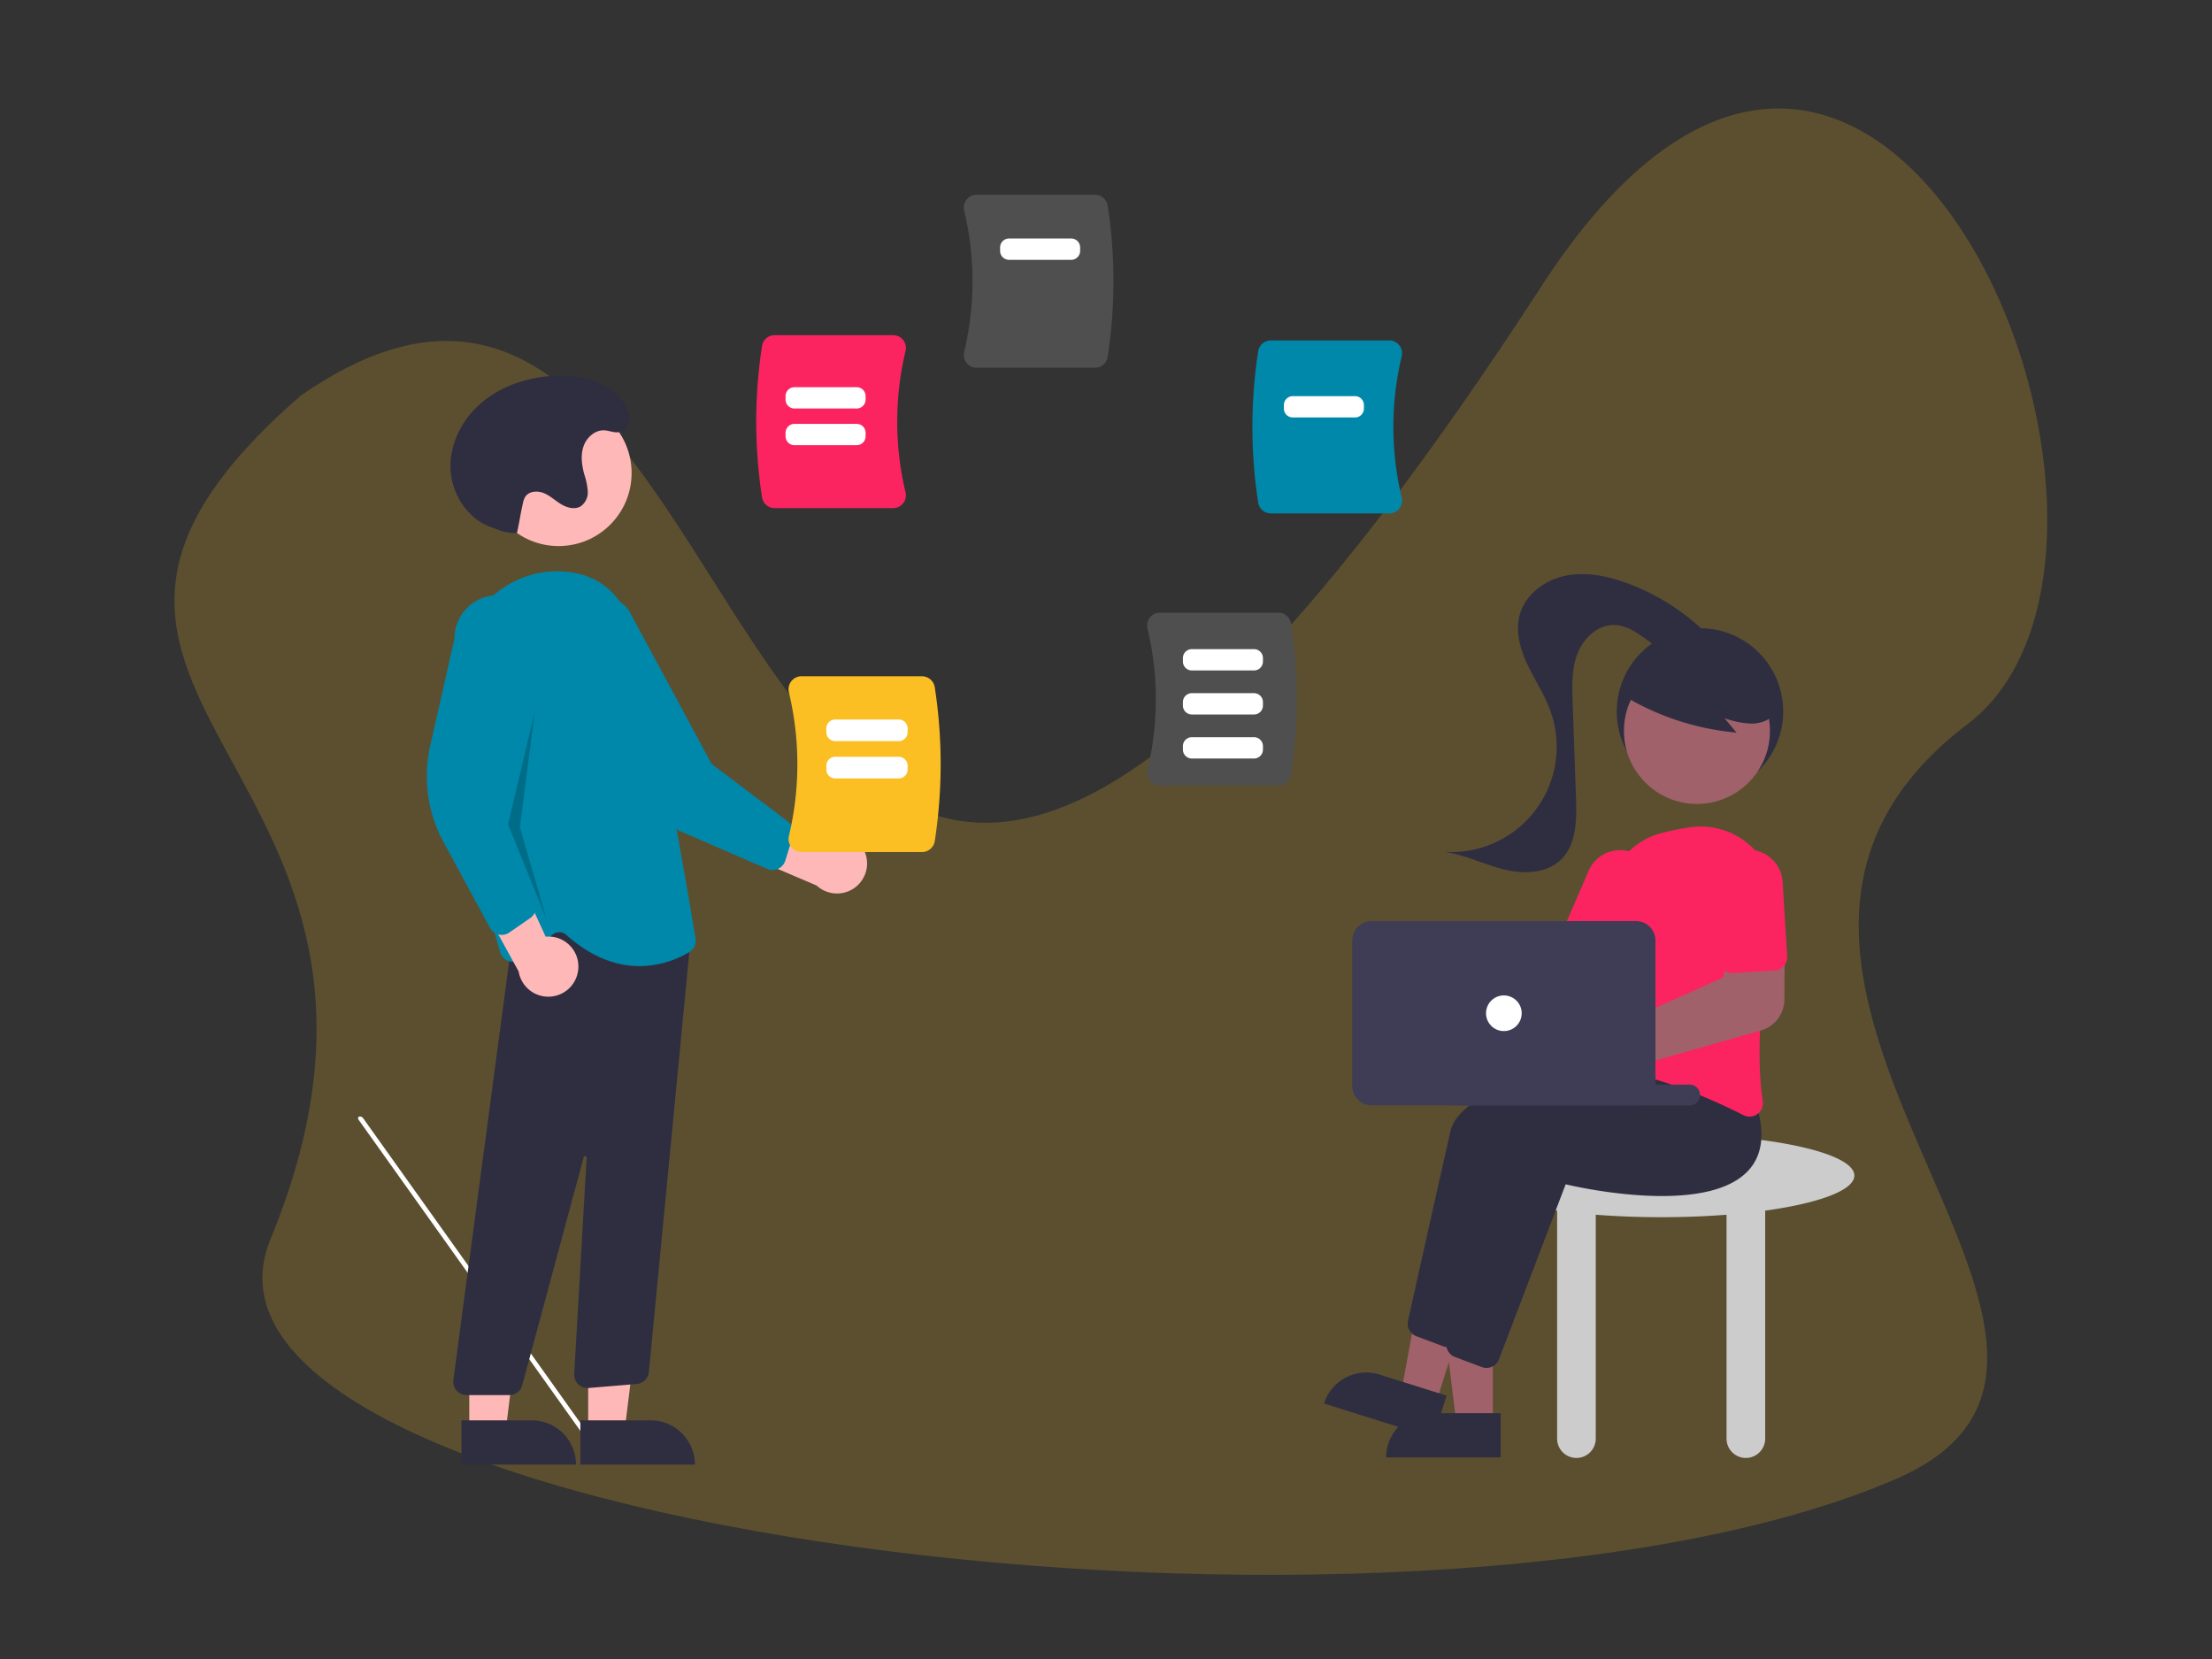 <?xml version="1.0" encoding="UTF-8" standalone="no"?>
<svg
   data-name="Layer 1"
   width="800"
   height="600"
   viewBox="0 0 800 600"
   version="1.1"
   id="svg49101"
   sodipodi:docname="pm_team.svg"
   inkscape:version="1.2.2 (b0a8486541, 2022-12-01)"
   xmlns:inkscape="http://www.inkscape.org/namespaces/inkscape"
   xmlns:sodipodi="http://sodipodi.sourceforge.net/DTD/sodipodi-0.dtd"
   xmlns="http://www.w3.org/2000/svg"
   xmlns:svg="http://www.w3.org/2000/svg">
  <rect x="0" y="0" width="800" height="600" fill="#333333" stroke="none"/>
  <defs
     id="defs49105" />
  <sodipodi:namedview
     id="namedview49103"
     pagecolor="#ffffff"
     bordercolor="#000000"
     borderopacity="0.25"
     inkscape:showpageshadow="2"
     inkscape:pageopacity="0.0"
     inkscape:pagecheckerboard="0"
     inkscape:deskcolor="#d1d1d1"
     showgrid="false"
     inkscape:zoom="0.83347454"
     inkscape:cx="-115.78038"
     inkscape:cy="325.1449"
     inkscape:window-width="1920"
     inkscape:window-height="1048"
     inkscape:window-x="1920"
     inkscape:window-y="32"
     inkscape:window-maximized="1"
     inkscape:current-layer="layer8" />
  <g
     inkscape:groupmode="layer"
     id="layer8"
     inkscape:label="Layer 1"
     transform="translate(378.773,64.188)">
    <path
       id="XMLID_47_"
       class="st2"
       d="M 333.113,197.463 C 417.109,132.805 300.621,-151.987 177.443,41.288 -129.903,513.715 -84.273,-50.285 -270.003,78.896 -397.596,189.725 -209.701,210.658 -280.999,384.121 -324.255,489.359 130.934,546.325 306.595,470.862 415.264,424.178 212.757,288.463 333.113,197.463 Z"
       style="opacity:0.2;fill:#fbbf24;stroke-width:1;fill-opacity:1"
       sodipodi:nodetypes="cccssc" />
  </g>
  <g
     id="g49904"
     transform="translate(8.739)"
     sodipodi:insensitive="true">
    <g
       id="g4219"
       transform="matrix(1.075,0,0,1.075,89.454,70.434)"
       style="stroke-width:0.93">
      <path
         d="m 112.45,425.184 -1.906,-0.011 c -0.43,-0.602 -0.852,-1.203 -1.282,-1.805 Q 94.109,402.12 78.963,380.872 54.159,346.085 29.371,311.298 a 1.228,1.228 0 0 1 -0.214,-0.42 c -0.141,-0.513 0.236,-0.815 0.719,-0.761 a 1.448,1.448 0 0 1 1.007,0.641 q 13.906,19.508 27.805,39.002 24.674,34.613 49.342,69.218 c 1.046,1.464 2.092,2.936 3.138,4.4 0.43,0.602 0.86,1.203 1.282,1.805 z"
         fill="#ffffff"
         id="path49003"
         style="stroke-width:0.866" />
      <path
         d="m 532.521,329.979 c 0,-7.732 -29.102,-14 -65,-14 -35.898,0 -65,6.268 -65,14 0,4.955 11.964,9.306 30,11.794 v 76.706 a 6.5,6.5 0 0 0 13,0 v -75.324 c 6.872,0.532 14.277,0.824 22,0.824 7.723,0 15.128,-0.292 22,-0.824 v 75.324 a 6.5,6.5 0 0 0 13,0 V 341.773 c 18.036,-2.488 30,-6.839 30,-11.794 z"
         fill="#cccccc"
         id="path49007"
         style="stroke-width:0.866" />
      <circle
         cx="480.585"
         cy="173.836"
         r="28"
         fill="#2f2e41"
         id="circle49009"
         style="stroke-width:0.866" />
      <polygon
         points="585.907,367.746 585.905,415.034 573.645,415.034 567.813,367.746 "
         fill="#a0616a"
         id="polygon49011"
         transform="translate(-175,-1.632)"
         style="stroke-width:0.866" />
      <path
         d="m 389.888,409.899 h 23.644 v 14.887 h -38.531 v 0 a 14.887,14.887 0 0 1 14.887,-14.887 z"
         fill="#2f2e41"
         id="path49013"
         style="stroke-width:0.866" />
      <polygon
         points="580.926,363.073 566.768,408.192 555.07,404.521 563.662,357.656 "
         fill="#a0616a"
         id="polygon49015"
         transform="translate(-175,-1.632)"
         style="stroke-width:0.866" />
      <path
         d="m 372.764,396.925 22.559,7.079 -4.457,14.204 -36.763,-11.537 v 0 a 14.887,14.887 0 0 1 18.661,-9.746 z"
         fill="#2f2e41"
         id="path49017"
         style="stroke-width:0.866" />
      <path
         d="m 395.756,387.692 a 4.462,4.462 0 0 1 -1.572,-0.286 l -9.019,-3.382 a 4.516,4.516 0 0 1 -2.814,-5.184 c 2.271,-10.21 10.01,-44.971 14.247,-63.615 5.026,-22.115 78.343,-26.225 81.461,-26.389 l 0.256,-0.014 8.248,10.364 c 2.98,9.579 2.036,17.051 -2.808,22.208 -14.132,15.047 -56.327,5.71 -61.359,4.528 l -22.427,58.871 a 4.513,4.513 0 0 1 -4.213,2.897 z"
         fill="#2f2e41"
         id="path49019"
         style="stroke-width:0.866" />
      <path
         d="m 408.756,394.692 a 4.462,4.462 0 0 1 -1.572,-0.286 l -9.019,-3.382 a 4.516,4.516 0 0 1 -2.814,-5.184 c 2.271,-10.21 10.01,-44.971 14.247,-63.615 5.026,-22.115 78.343,-26.225 81.461,-26.389 l 0.256,-0.014 8.248,10.364 c 2.98,9.579 2.036,17.051 -2.808,22.208 -14.132,15.046 -56.327,5.71 -61.359,4.528 l -22.427,58.871 a 4.513,4.513 0 0 1 -4.213,2.897 z"
         fill="#2f2e41"
         id="path49021"
         style="stroke-width:0.866" />
      <path
         d="m 382.661,250.673 a 10.527,10.527 0 0 1 0.885,1.402 l 49.32,5.196 7.1,-9.734 16.091,8.794 -13.945,23.621 -60.487,-15.423 a 10.496,10.496 0 1 1 1.036,-13.857 z"
         fill="#a0616a"
         id="path49023"
         style="stroke-width:0.866" />
      <path
         d="m 497.274,310.154 a 4.501,4.501 0 0 1 -2.05,-0.501 c -9.862,-5.015 -29.066,-13.699 -46.875,-15.517 a 4.392,4.392 0 0 1 -3.095,-1.75 4.519,4.519 0 0 1 -0.834,-3.511 c 1.607,-8.896 5.293,-31.547 4.818,-49.701 a 24.596,24.596 0 0 1 18.582,-24.468 v 0 a 79.866,79.866 0 0 1 9.913,-1.954 24.795,24.795 0 0 1 27.559,28.762 c -3.176,18.813 -6.377,45.09 -3.595,63.433 a 4.507,4.507 0 0 1 -1.819,4.349 4.429,4.429 0 0 1 -2.606,0.858 z"
         fill="#6c63ff"
         id="path49025"
         style="fill:#fb2460;stroke-width:0.93" />
      <path
         d="m 450.152,262.303 a 4.496,4.496 0 0 1 -1.787,-0.373 l -12.848,-5.562 a 4.506,4.506 0 0 1 -2.342,-5.917 l 9.932,-22.942 a 11.5,11.5 0 1 1 21.107,9.136 l -9.931,22.942 a 4.511,4.511 0 0 1 -4.131,2.716 z"
         fill="#6c63ff"
         id="path49027"
         style="fill:#fb2460;stroke-width:0.93" />
      <circle
         cx="479.562"
         cy="180.387"
         r="24.561"
         fill="#a0616a"
         id="circle49029"
         style="stroke-width:0.866" />
      <path
         d="m 454.559,168.32 a 88.59,88.59 0 0 0 38.326,12.628 l -4.04,-4.841 a 29.688,29.688 0 0 0 9.171,1.821 c 3.13,-0.049 6.41,-1.254 8.186,-3.832 a 9.342,9.342 0 0 0 0.625,-8.63 17.694,17.694 0 0 0 -5.566,-6.96 33.139,33.139 0 0 0 -30.844,-5.512 19.806,19.806 0 0 0 -9.212,5.909 c -2.328,2.872 -6.811,5.432 -5.619,8.932 z"
         fill="#2f2e41"
         id="path49031"
         style="stroke-width:0.866" />
      <path
         d="m 483.692,148.499 a 75.485,75.485 0 0 0 -27.463,-17.759 c -6.639,-2.459 -13.865,-3.979 -20.805,-2.582 -6.941,1.397 -13.504,6.198 -15.44,13.008 -1.583,5.568 0.052,11.564 2.509,16.806 2.457,5.242 5.738,10.102 7.725,15.54 a 35.468,35.468 0 0 1 -35.689,47.562 c 6.819,0.914 13.105,4.119 19.771,5.825 6.666,1.706 14.533,1.59 19.486,-3.185 5.241,-5.052 5.346,-13.267 5.092,-20.542 q -0.565,-16.222 -1.13,-32.445 c -0.192,-5.515 -0.356,-11.208 1.633,-16.356 1.989,-5.148 6.716,-9.656 12.235,-9.609 4.183,0.035 7.884,2.569 11.239,5.068 3.354,2.499 6.904,5.165 11.071,5.536 4.166,0.372 8.923,-2.711 8.611,-6.883"
         fill="#2f2e41"
         id="path49033"
         style="stroke-width:0.866" />
      <path
         d="m 438.269,303.845 a 11.004,11.004 0 1 1 4.242,-21.164 h 2.4e-4 a 10.567,10.567 0 0 1 1.312,0.665 l 44.741,-20.087 1.257,-12.134 19.286,-0.516 -0.128,20.202 a 10.88,10.88 0 0 1 -7.861,10.343 l -52.322,14.893 a 10.259,10.259 0 0 1 -0.359,1.019 11.045,11.045 0 0 1 -10.167,6.78 z"
         fill="#a0616a"
         id="path49035"
         style="stroke-width:0.866" />
      <path
         d="m 507.473,260.512 a 4.496,4.496 0 0 1 -1.762,0.476 l -13.974,0.859 a 4.506,4.506 0 0 1 -4.768,-4.215 l -1.534,-24.953 a 11.5,11.5 0 1 1 22.956,-1.412 l 1.534,24.953 a 4.511,4.511 0 0 1 -2.453,4.292 z"
         fill="#6c63ff"
         id="path49037"
         style="fill:#fb2460;stroke-width:0.93" />
      <path
         d="m 477.103,306.368 h -79 a 3.5,3.5 0 0 1 -3.5,-3.5 v 0 a 3.5,3.5 0 0 1 3.5,-3.5 h 79 a 3.5,3.5 0 0 1 3.5,3.5 v 0 a 3.5,3.5 0 0 1 -3.5,3.5 z"
         fill="#3f3d56"
         id="path49039"
         style="stroke-width:0.866" />
      <path
         d="m 363.603,299.868 v -49 a 6.507,6.507 0 0 1 6.5,-6.5 h 89 a 6.507,6.507 0 0 1 6.5,6.5 v 49 a 6.507,6.507 0 0 1 -6.5,6.5 h -89 a 6.507,6.507 0 0 1 -6.5,-6.5 z"
         fill="#3f3d56"
         id="path49041"
         style="stroke-width:0.866" />
      <circle
         cx="414.603"
         cy="275.368"
         r="6"
         fill="#ffffff"
         id="circle49043"
         style="stroke-width:0.866" />
      <path
         d="m 198.658,219.337 a 10.056,10.056 0 0 0 -15.32,-1.744 l -31.754,-16.39 1.974,18.464 29.852,12.734 a 10.11,10.11 0 0 0 15.249,-13.064 z"
         fill="#ffb8b8"
         id="path49045"
         style="stroke-width:0.866" />
      <path
         d="m 170.437,226.769 a 4.505,4.505 0 0 1 -3.669,0.039 l -30.162,-13.084 a 46.373,46.373 0 0 1 -23.462,-22.698 L 97.287,157.556 A 14.497,14.497 0 1 1 120.188,139.775 l 27.873,51.714 25.737,19.442 a 4.515,4.515 0 0 1 1.587,4.921 l -2.526,8.159 a 4.506,4.506 0 0 1 -1.524,2.211 4.455,4.455 0 0 1 -0.897,0.547 z"
         fill="#ccc"
         id="path49047"
         style="fill:#0088aa;stroke-width:0.93" />
      <circle
         cx="96.589"
         cy="93.631"
         r="24.561"
         fill="#ffb8b8"
         id="circle49049"
         style="stroke-width:0.866" />
      <polygon
         points="202.753,368.539 184.658,368.539 184.661,415.827 196.92,415.827 "
         fill="#ffb8b8"
         id="polygon49051"
         transform="translate(-78.123)"
         style="stroke-width:0.866" />
      <path
         d="m 142.442,427.21 -38.531,0.002 -6.8e-4,-14.887 23.644,-10e-4 a 14.887,14.887 0 0 1 14.888,14.886 v 0 z"
         fill="#2f2e41"
         id="path49053"
         style="stroke-width:0.866" />
      <polygon
         points="162.753,368.539 144.658,368.539 144.661,415.827 156.92,415.827 "
         fill="#ffb8b8"
         id="polygon49055"
         transform="translate(-78.123)"
         style="stroke-width:0.866" />
      <path
         d="m 102.442,427.21 -38.531,0.002 -6.8e-4,-14.887 23.644,-10e-4 a 14.887,14.887 0 0 1 14.888,14.886 v 0 z"
         fill="#2f2e41"
         id="path49057"
         style="stroke-width:0.866" />
      <path
         d="m 62.257,402.292 a 4.499,4.499 0 0 1 -1.075,-3.559 l 21.465,-160.985 53.329,9.057 5.691,-3.415 -14.717,152.744 a 4.512,4.512 0 0 1 -4.096,3.964 l -16.148,1.346 a 4.499,4.499 0 0 1 -4.866,-4.742 l 4.181,-72.742 a 0.5,0.5 0 0 0 -0.982,-0.16 l -20.683,76.7 a 4.508,4.508 0 0 1 -4.345,3.329 h -14.367 a 4.498,4.498 0 0 1 -3.386,-1.536 z"
         fill="#2f2e41"
         id="path49059"
         style="stroke-width:0.866" />
      <path
         d="m 99.189,249.016 a 3.533,3.533 0 0 0 -4.516,-0.188 l -10.662,8.293 a 4.496,4.496 0 0 1 -7.087,-2.307 c -5.23,-18.315 -17.078,-64.418 -14.159,-96.866 1.655,-18.393 17.537,-32.371 35.405,-31.198 12.216,0.814 20.252,7.861 23.886,20.944 8.923,32.122 18.728,91.044 20.603,102.53 a 4.48,4.48 0 0 1 -2.136,4.589 32.939,32.939 0 0 1 -16.692,4.697 c -7.119,0 -15.655,-2.479 -24.641,-10.494 z"
         fill="#ccc"
         id="path49061"
         style="fill:#0088aa;stroke-width:0.93" />
      <path
         d="m 103.212,260.443 a 10.056,10.056 0 0 0 -10.979,-10.827 l -14.872,-32.493 -9.842,15.747 15.631,28.442 a 10.11,10.11 0 0 0 20.061,-0.869 z"
         fill="#ffb8b8"
         id="path49063"
         style="stroke-width:0.866" />
      <path
         d="m 76.42,248.876 a 4.505,4.505 0 0 1 -2.911,-2.233 l -15.659,-28.909 a 46.373,46.373 0 0 1 -4.454,-32.339 l 8.178,-36.123 a 14.497,14.497 0 1 1 28.993,0.142 l -9.981,57.893 8.254,31.181 a 4.515,4.515 0 0 1 -1.789,4.852 l -7.023,4.861 a 4.506,4.506 0 0 1 -2.564,0.8 4.455,4.455 0 0 1 -1.043,-0.123 z"
         fill="#ccc"
         id="path49065"
         style="fill:#0088aa;stroke-width:0.93" />
      <polygon
         points="170.697,243.828 161.697,212.828 166.697,173.828 157.697,211.828 "
         opacity="0.2"
         id="polygon49067"
         transform="translate(-78.123)"
         style="stroke-width:0.866" />
      <path
         d="m 82.574,113.828 a 16.538,16.538 0 0 1 -6.388,-1.156 c -0.894,-0.345 -1.822,-0.628 -2.715,-0.973 -7.882,-3.045 -13.074,-11.439 -13.26,-19.887 -0.186,-8.447 4.189,-16.646 10.685,-22.05 6.496,-5.403 14.91,-8.177 23.335,-8.819 9.075,-0.691 19.294,1.61 24.365,9.168 1.35,2.012 2.294,4.453 1.494,6.882 a 4.403,4.403 0 0 1 -1.241,1.906 c -2.265,2.015 -4.522,0.5 -6.831,0.366 -3.173,-0.184 -6.023,2.385 -7.048,5.394 -1.024,3.009 -0.573,6.322 0.254,9.391 a 23.46,23.46 0 0 1 1.182,5.71 5.741,5.741 0 0 1 -2.379,5.055 c -1.983,1.199 -4.587,0.505 -6.571,-0.692 -1.984,-1.197 -3.698,-2.86 -5.842,-3.741 -2.143,-0.881 -5.022,-0.685 -6.27,1.267 a 6.935,6.935 0 0 0 -0.793,2.289 c -1.118,5.095 -0.861,4.795 -1.98,9.89 z"
         fill="#2f2e41"
         id="path49069"
         style="stroke-width:0.866" />
      <path
         d="m 295.525,197.178 a 4.32,4.32 0 0 1 -0.807,-3.705 102.328,102.328 0 0 0 -3e-4,-47.525 4.321,4.321 0 0 1 0.808,-3.705 4.248,4.248 0 0 1 3.355,-1.626 h 39.872 a 4.302,4.302 0 0 1 4.237,3.606 167.487,167.487 0 0 1 0,50.975 4.302,4.302 0 0 1 -4.237,3.606 h -39.872 a 4.248,4.248 0 0 1 -3.355,-1.626 z"
         fill="#e6e6e6"
         id="path49071"
         style="fill:#4f4f4f;stroke-width:0.93" />
      <path
         d="m 233.844,56.561 a 4.318,4.318 0 0 1 -0.807,-3.705 102.332,102.332 0 0 0 0,-47.525 4.318,4.318 0 0 1 0.807,-3.705 A 4.247,4.247 0 0 1 237.199,0 h 39.873 a 4.303,4.303 0 0 1 4.237,3.606 167.487,167.487 0 0 1 0,50.975 4.303,4.303 0 0 1 -4.237,3.606 h -39.873 a 4.247,4.247 0 0 1 -3.355,-1.626 z"
         fill="#e6e6e6"
         id="path49073"
         style="fill:#4f4f4f;stroke-width:0.93" />
      <path
         d="m 331.956,103.598 a 167.487,167.487 0 0 1 0,-50.975 4.302,4.302 0 0 1 4.237,-3.606 h 39.873 a 4.247,4.247 0 0 1 3.355,1.626 4.319,4.319 0 0 1 0.807,3.705 102.328,102.328 0 0 0 -3e-4,47.525 4.318,4.318 0 0 1 -0.807,3.705 4.247,4.247 0 0 1 -3.355,1.626 h -39.873 a 4.302,4.302 0 0 1 -4.237,-3.606 z"
         fill="#6c63ff"
         id="path49075"
         style="fill:#0088aa;stroke-width:0.93" />
      <path
         d="m 165.033,101.819 a 167.506,167.506 0 0 1 0,-50.975 4.303,4.303 0 0 1 4.237,-3.606 h 39.873 a 4.247,4.247 0 0 1 3.355,1.626 4.319,4.319 0 0 1 0.807,3.705 102.328,102.328 0 0 0 -3e-4,47.525 4.318,4.318 0 0 1 -0.807,3.705 4.247,4.247 0 0 1 -3.355,1.626 h -39.873 a 4.303,4.303 0 0 1 -4.237,-3.606 z"
         fill="#ff6584"
         id="path49077"
         style="fill:#fb2460;stroke-width:0.93" />
      <path
         d="m 174.895,219.49 a 4.391,4.391 0 0 1 -0.821,-3.766 104.001,104.001 0 0 0 -3.1e-4,-48.306 4.392,4.392 0 0 1 0.821,-3.766 4.318,4.318 0 0 1 3.41,-1.652 h 40.527 a 4.373,4.373 0 0 1 4.307,3.665 170.238,170.238 0 0 1 0,51.813 4.373,4.373 0 0 1 -4.307,3.665 h -40.527 a 4.318,4.318 0 0 1 -3.41,-1.652 z"
         fill="#6c63ff"
         id="path49079"
         style="fill:#fbbf24;stroke-width:0.93" />
      <path
         d="m 211.012,183.822 h -21.349 a 3.003,3.003 0 0 1 -3,-3 v -1.274 a 3.003,3.003 0 0 1 3,-3 h 21.349 a 3.003,3.003 0 0 1 3,3 v 1.274 a 3.003,3.003 0 0 1 -3,3 z"
         fill="#ffffff"
         id="path49083"
         style="stroke-width:0.866" />
      <path
         d="m 211.012,196.369 h -21.349 a 3.003,3.003 0 0 1 -3,-3 v -1.274 a 3.003,3.003 0 0 1 3,-3 h 21.349 a 3.003,3.003 0 0 1 3,3 v 1.274 a 3.003,3.003 0 0 1 -3,3 z"
         fill="#ffffff"
         id="path49085"
         style="stroke-width:0.866" />
      <path
         d="m 196.872,71.914 h -20.924 a 3.003,3.003 0 0 1 -3,-3 v -1.172 a 3.003,3.003 0 0 1 3,-3 h 20.924 a 3.003,3.003 0 0 1 3,3 v 1.172 a 3.003,3.003 0 0 1 -3,3 z"
         fill="#ffffff"
         id="path49087"
         style="stroke-width:0.866" />
      <path
         d="M 330.552,160.043 H 309.628 a 3.003,3.003 0 0 1 -3,-3 v -1.172 a 3.003,3.003 0 0 1 3,-3 h 20.923 a 3.003,3.003 0 0 1 3,3 v 1.172 a 3.003,3.003 0 0 1 -3,3 z"
         fill="#ffffff"
         id="path49089"
         style="stroke-width:0.866" />
      <path
         d="M 330.552,174.857 H 309.628 a 3.003,3.003 0 0 1 -3,-3 v -1.172 a 3.003,3.003 0 0 1 3,-3 h 20.923 a 3.003,3.003 0 0 1 3,3 v 1.172 a 3.003,3.003 0 0 1 -3,3 z"
         fill="#ffffff"
         id="path49091"
         style="stroke-width:0.866" />
      <path
         d="M 330.552,189.67 H 309.628 a 3.003,3.003 0 0 1 -3,-3 v -1.172 a 3.003,3.003 0 0 1 3,-3 h 20.923 a 3.003,3.003 0 0 1 3,3 v 1.172 a 3.003,3.003 0 0 1 -3,3 z"
         fill="#ffffff"
         id="path49093"
         style="stroke-width:0.866" />
      <path
         d="m 196.872,84.259 h -20.924 a 3.003,3.003 0 0 1 -3,-3 v -1.172 a 3.003,3.003 0 0 1 3,-3 h 20.924 a 3.003,3.003 0 0 1 3,3 v 1.172 a 3.003,3.003 0 0 1 -3,3 z"
         fill="#ffffff"
         id="path49095"
         style="stroke-width:0.866" />
      <path
         d="m 269.049,21.895 h -20.923 a 3.003,3.003 0 0 1 -3,-3 v -1.172 a 3.003,3.003 0 0 1 3,-3 h 20.923 a 3.003,3.003 0 0 1 3,3 v 1.172 a 3.003,3.003 0 0 1 -3,3 z"
         fill="#ffffff"
         id="path49097"
         style="stroke-width:0.866" />
      <path
         d="m 364.523,74.929 h -20.924 a 3.003,3.003 0 0 1 -3,-3 v -1.172 a 3.003,3.003 0 0 1 3,-3 h 20.924 a 3.003,3.003 0 0 1 3,3 v 1.172 a 3.003,3.003 0 0 1 -3,3 z"
         fill="#ffffff"
         id="path49099"
         style="stroke-width:0.866" />
    </g>
  </g>
</svg>
